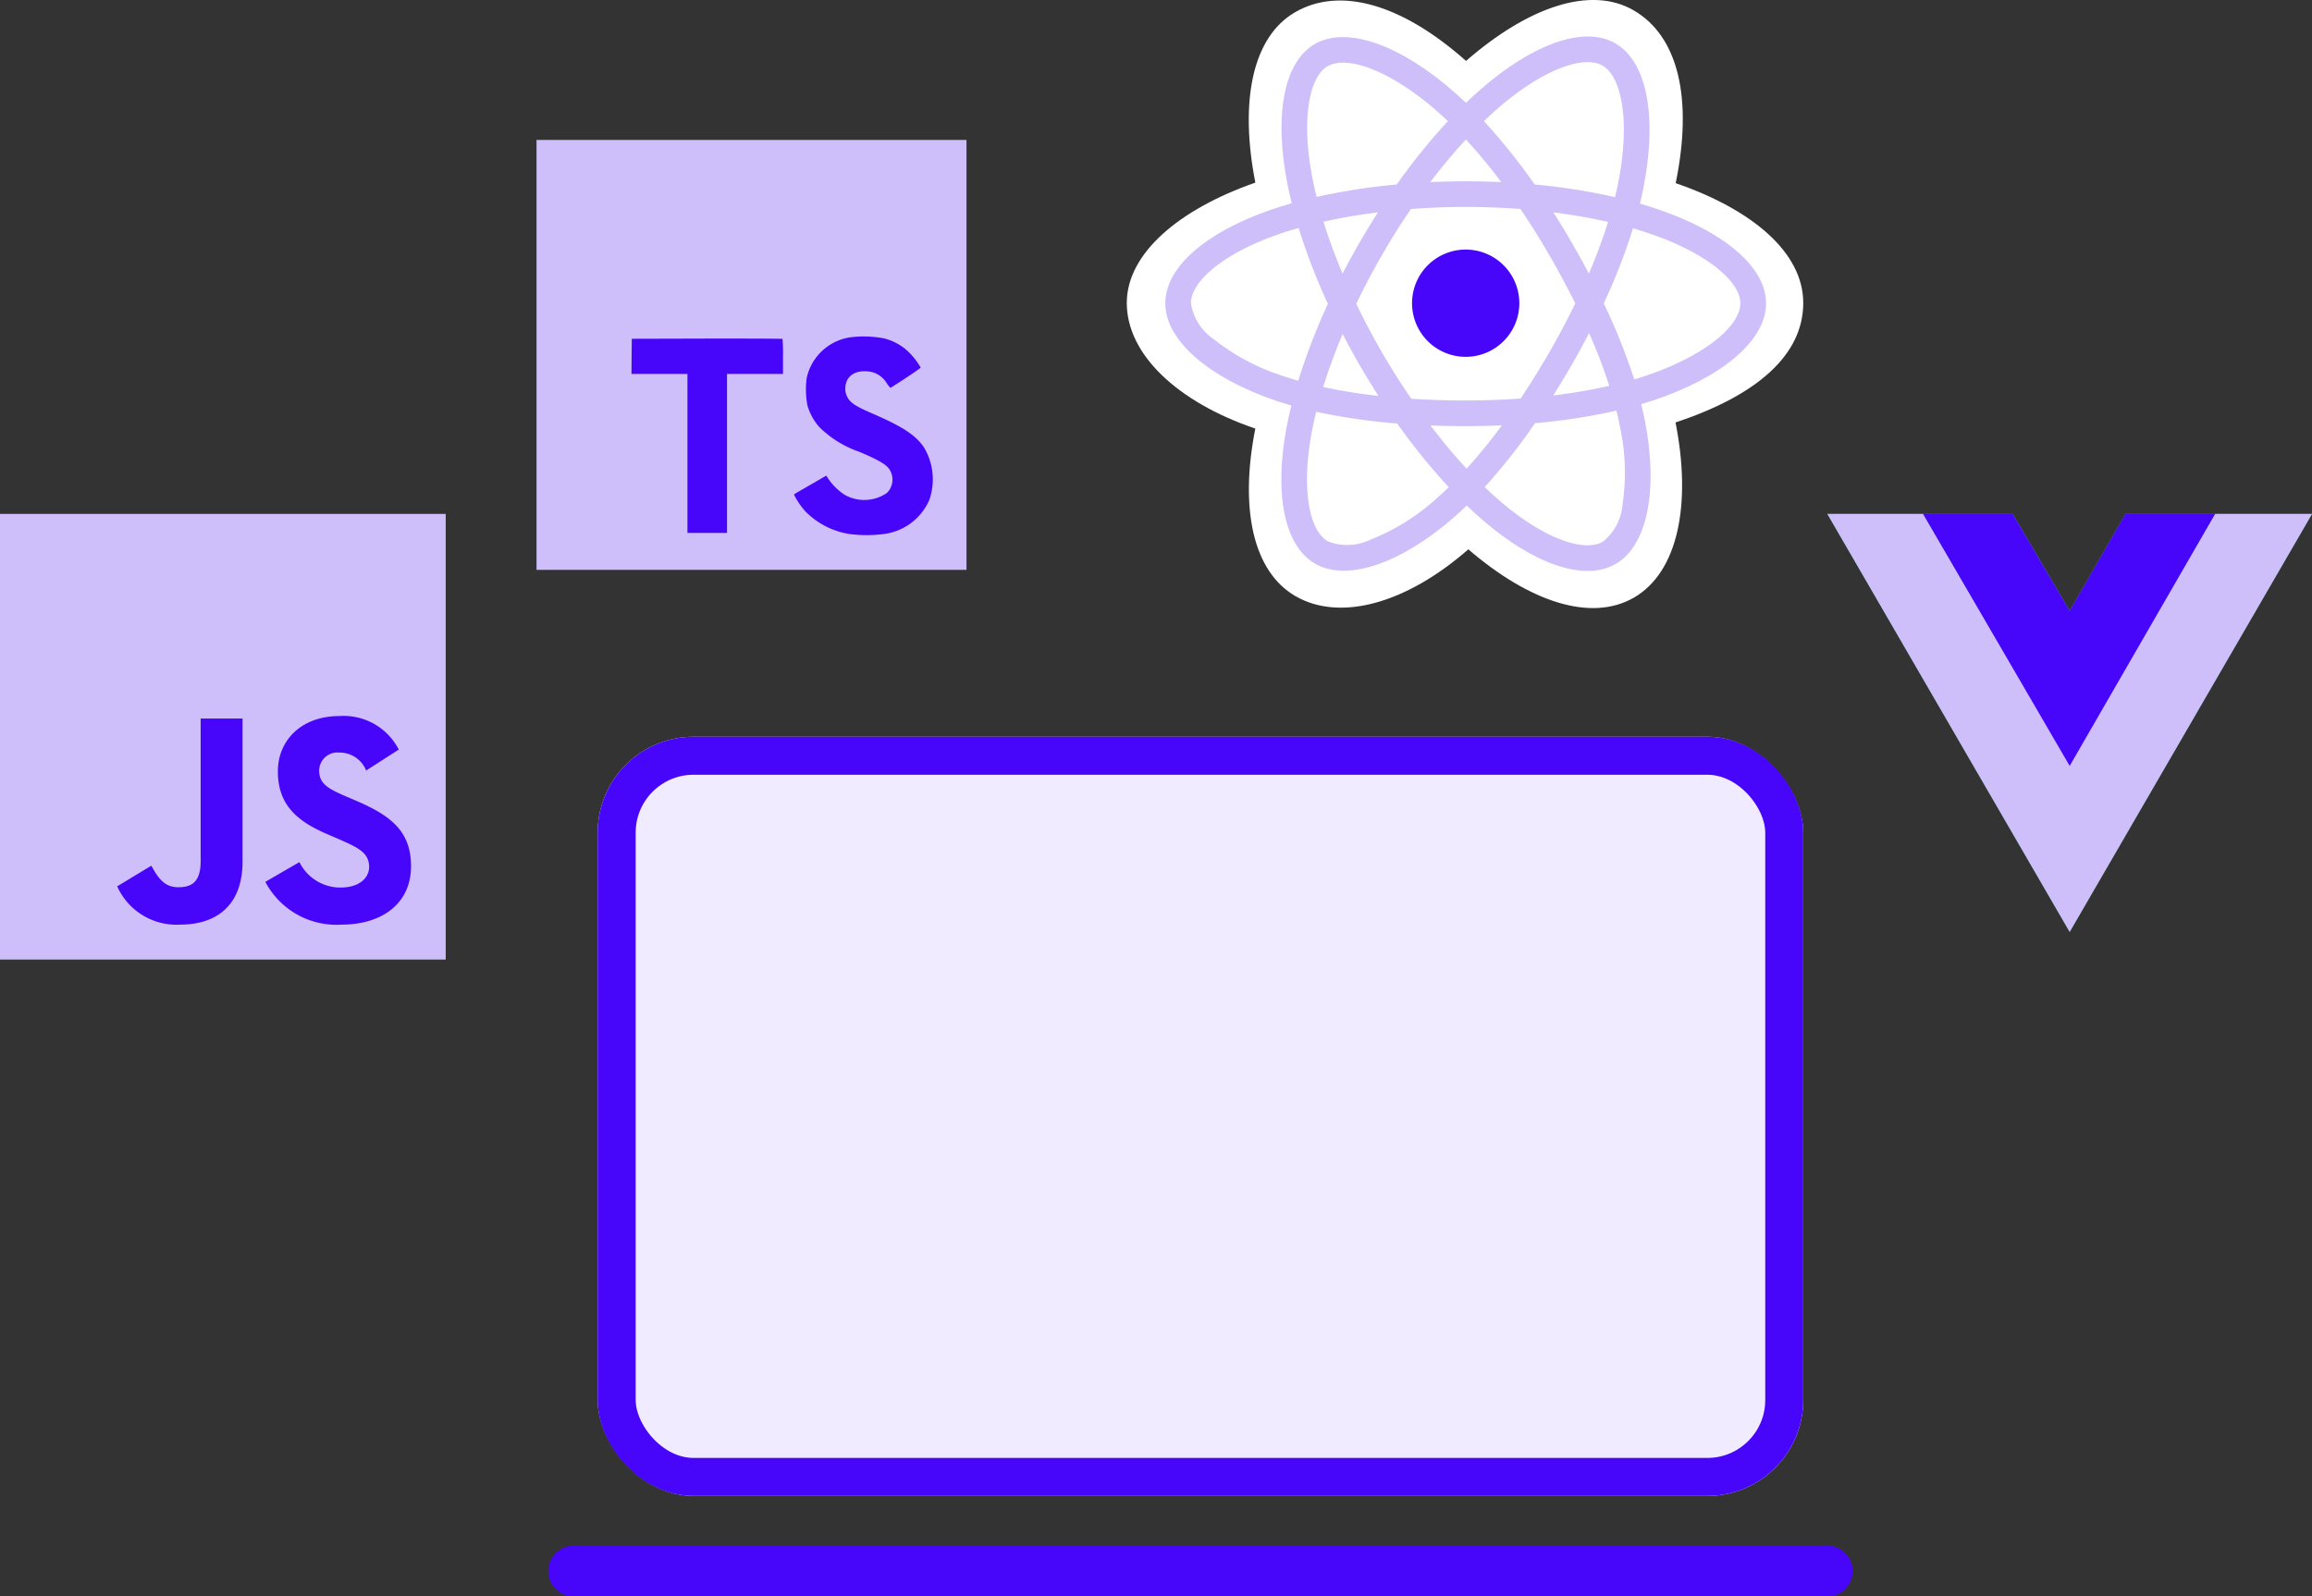 <svg xmlns="http://www.w3.org/2000/svg" width="182.503" height="126.029" viewBox="0 0 182.503 126.029">
  <rect x="0" y="0" width="182.503" height="126.029" fill="#333333" stroke="none"/>
  <g id="グループ_1662" data-name="グループ 1662" transform="translate(-1037 -3672.941)">
    <g id="グループ_1256" data-name="グループ 1256" transform="translate(1079.352 3683.989)">
      <path id="パス_5437" data-name="パス 5437" d="M1818.848,779.936v16.97h33.94v-33.94h-33.94Z" transform="translate(-1818.848 -762.966)" fill="#cebefa"/>
      <path id="パス_5438" data-name="パス 5438" d="M1825.638,778.551l-.011,1.391h4.418v12.552h3.124V779.942h4.418v-1.363a13.552,13.552,0,0,0-.038-1.4c-.016-.022-2.705-.032-5.964-.028l-5.931.016Z" transform="translate(-1818.132 -761.469)" fill="#4705fa"/>
      <path id="パス_5439" data-name="パス 5439" d="M1844.294,777.142a4.226,4.226,0,0,1,2.123,1.223,5.578,5.578,0,0,1,.814,1.089c.011.043-1.465,1.034-2.359,1.589-.033.022-.161-.118-.307-.334a1.924,1.924,0,0,0-1.594-.959c-1.029-.071-1.692.469-1.687,1.369a1.24,1.24,0,0,0,.146.636c.227.469.647.748,1.967,1.319,2.429,1.046,3.469,1.736,4.115,2.715a4.924,4.924,0,0,1,.394,4.138,4.548,4.548,0,0,1-3.754,2.688,10.4,10.4,0,0,1-2.586-.027,6.235,6.235,0,0,1-3.454-1.8,6.024,6.024,0,0,1-.883-1.31,2.622,2.622,0,0,1,.313-.2c.15-.086.722-.415,1.26-.727l.975-.565.2.3a4.546,4.546,0,0,0,1.288,1.234,3.149,3.149,0,0,0,3.3-.167,1.475,1.475,0,0,0,.188-1.879c-.263-.377-.8-.7-2.333-1.358a8.4,8.4,0,0,1-3.194-1.967,4.469,4.469,0,0,1-.932-1.7,6.813,6.813,0,0,1-.06-2.166,4.138,4.138,0,0,1,3.48-3.222A8.63,8.63,0,0,1,1844.294,777.142Z" transform="translate(-1816.908 -761.484)" fill="#4705fa"/>
    </g>
    <g id="グループ_1257" data-name="グループ 1257" transform="translate(1125.946 3672.941)">
      <path id="パス_5440" data-name="パス 5440" d="M1856.975,798.857c0,4.033,3.938,7.8,10.146,9.919-1.24,6.241-.222,11.271,3.176,13.231,3.494,2.014,8.7.62,13.638-3.7,4.815,4.144,9.682,5.774,13.077,3.809,3.49-2.02,4.552-7.392,3.278-13.827,6.465-2.138,10.083-5.348,10.083-9.434,0-3.939-3.946-7.346-10.069-9.455,1.371-6.7.209-11.609-3.33-13.651-3.412-1.967-8.335-.252-13.221,4-5.082-4.513-9.957-5.892-13.492-3.844-3.41,1.973-4.383,7.094-3.139,13.451C1861.123,791.449,1856.975,794.934,1856.975,798.857Z" transform="translate(-1856.975 -774.939)" fill="#fff"/>
      <path id="パス_5441" data-name="パス 5441" d="M1898.716,791.221q-.738-.254-1.527-.481c.086-.353.166-.7.235-1.041,1.155-5.61.4-10.128-2.18-11.616-2.473-1.426-6.519.061-10.606,3.617q-.589.512-1.181,1.083c-.262-.251-.524-.494-.785-.726-4.283-3.8-8.575-5.4-11.153-3.912-2.471,1.43-3.2,5.679-2.163,10.995.1.514.218,1.038.35,1.571q-.912.259-1.756.552c-5.02,1.751-8.226,4.494-8.226,7.34,0,2.939,3.442,5.886,8.671,7.674.412.142.841.274,1.282.4q-.215.864-.373,1.693c-.992,5.224-.218,9.372,2.248,10.794,2.546,1.468,6.819-.042,10.979-3.678.33-.287.659-.593.991-.912q.642.619,1.281,1.17c4.03,3.468,8.011,4.868,10.473,3.443,2.544-1.472,3.371-5.928,2.3-11.35-.082-.413-.177-.837-.284-1.267.3-.088.595-.18.881-.275,5.437-1.8,8.974-4.713,8.974-7.691,0-2.856-3.31-5.617-8.431-7.381Z" transform="translate(-1856.685 -774.664)" fill="#cebefa"/>
      <path id="パス_5442" data-name="パス 5442" d="M1897.343,804.176c-.259.086-.525.169-.8.25a47.639,47.639,0,0,0-2.4-6.008,47.431,47.431,0,0,0,2.307-5.92q.728.211,1.41.444c4.389,1.511,7.065,3.745,7.065,5.466,0,1.833-2.891,4.212-7.585,5.768Zm-1.948,3.859a17.141,17.141,0,0,1,.229,6.259,4.19,4.19,0,0,1-1.553,2.944c-1.495.866-4.69-.259-8.137-3.225q-.592-.511-1.192-1.088a47.668,47.668,0,0,0,3.975-5.047,47.376,47.376,0,0,0,6.422-.989c.1.39.183.773.256,1.146Zm-19.7,9.053a4.185,4.185,0,0,1-3.326.125c-1.5-.862-2.118-4.193-1.27-8.66q.146-.768.346-1.574a47.67,47.67,0,0,0,6.391.924,49.283,49.283,0,0,0,4.071,5.029q-.454.439-.9.832a17.161,17.161,0,0,1-5.309,3.323Zm-6.84-12.924a17.152,17.152,0,0,1-5.531-2.939,4.184,4.184,0,0,1-1.77-2.818c0-1.727,2.575-3.929,6.868-5.426q.783-.274,1.633-.514a48.542,48.542,0,0,0,2.311,5.989,49.449,49.449,0,0,0-2.34,6.075c-.4-.116-.794-.239-1.17-.367Zm2.293-15.608c-.891-4.554-.3-7.99,1.19-8.852,1.586-.919,5.094.391,8.792,3.674.237.21.473.43.711.657a48.8,48.8,0,0,0-4.039,5,49.543,49.543,0,0,0-6.327.984q-.186-.745-.326-1.462Zm20.455,5.051q-.7-1.216-1.442-2.371c1.512.191,2.962.446,4.324.756-.409,1.309-.919,2.679-1.518,4.083q-.645-1.226-1.364-2.468Zm-8.341-8.125a43.657,43.657,0,0,1,2.79,3.369q-1.391-.065-2.814-.066-1.406,0-2.792.065c.922-1.215,1.865-2.344,2.815-3.367Zm-8.4,8.139q-.7,1.219-1.338,2.452c-.59-1.4-1.1-2.775-1.507-4.1,1.352-.3,2.795-.551,4.3-.737q-.746,1.164-1.454,2.389Zm1.5,12.106a43.317,43.317,0,0,1-4.37-.7c.419-1.352.935-2.757,1.538-4.187q.637,1.23,1.344,2.454h0q.72,1.244,1.488,2.436Zm6.955,5.748c-.961-1.036-1.918-2.182-2.854-3.415q1.362.055,2.774.054,1.451,0,2.863-.064a43.327,43.327,0,0,1-2.784,3.425Zm9.668-10.711a42.925,42.925,0,0,1,1.593,4.172,43.355,43.355,0,0,1-4.423.754q.738-1.171,1.455-2.413t1.375-2.513Zm-3.13,1.5c-.741,1.285-1.5,2.512-2.275,3.67-1.406.1-2.86.153-4.343.153s-2.911-.046-4.293-.136c-.8-1.173-1.581-2.4-2.318-3.676h0c-.734-1.269-1.411-2.548-2.023-3.821.613-1.276,1.287-2.556,2.018-3.823h0c.732-1.27,1.5-2.494,2.3-3.66,1.409-.106,2.855-.163,4.317-.163h0c1.468,0,2.917.056,4.326.164.785,1.158,1.55,2.378,2.285,3.648s1.426,2.557,2.044,3.805c-.616,1.269-1.3,2.555-2.037,3.839Zm4.179-22.622c1.589.915,2.206,4.608,1.208,9.451-.064.31-.136.623-.213.943a48.514,48.514,0,0,0-6.34-1,47.585,47.585,0,0,0-4.009-5c.364-.35.729-.686,1.09-1,3.5-3.047,6.774-4.25,8.264-3.39Z" transform="translate(-1856.491 -774.471)" fill="#fff"/>
      <path id="パス_5443" data-name="パス 5443" d="M1881.576,792.761a4.234,4.234,0,1,1-4.234,4.234,4.234,4.234,0,0,1,4.234-4.234" transform="translate(-1854.825 -773.058)" fill="#4705fa"/>
    </g>
    <g id="長方形_407" data-name="長方形 407" transform="translate(1084.178 3731.105)" fill="#f0ebff" stroke="#4705fa" stroke-miterlimit="10" stroke-width="3">
      <rect width="95.166" height="59.936" rx="7.572" stroke="none"/>
      <rect x="1.5" y="1.5" width="92.166" height="56.936" rx="6.072" fill="none"/>
    </g>
    <path id="パス_5753" data-name="パス 5753" d="M0,0H98.968" transform="translate(1082.277 3796.97)" fill="#f0ebff" stroke="#4705fa" stroke-linecap="round" stroke-width="4"/>
    <g id="グループ_1658" data-name="グループ 1658" transform="translate(-849.886 313.953)">
      <g id="グループ_1660" data-name="グループ 1660">
        <path id="パス_5747" data-name="パス 5747" d="M1886.886,3399.56h35.184v35.184h-35.184Z" fill="#cebefa"/>
        <path id="パス_5748" data-name="パス 5748" d="M1919.657,3470.029l2.693-1.629c.519.921.992,1.7,2.125,1.7,1.087,0,1.771-.425,1.771-2.078V3456.78h3.306v11.289c0,3.425-2.007,4.983-4.936,4.983a5.131,5.131,0,0,1-4.96-3.023" transform="translate(-23.52 -41.067)" fill="#4705fa"/>
        <path id="パス_5749" data-name="パス 5749" d="M1961.073,3469.194l2.692-1.559a3.6,3.6,0,0,0,3.259,2.008c1.37,0,2.243-.685,2.243-1.63,0-1.134-.9-1.535-2.409-2.2l-.826-.355c-2.386-1.015-3.968-2.291-3.968-4.983,0-2.48,1.889-4.369,4.842-4.369a4.884,4.884,0,0,1,4.7,2.645l-2.574,1.653a2.251,2.251,0,0,0-2.125-1.417,1.439,1.439,0,0,0-1.583,1.417c0,.992.614,1.394,2.031,2.007l.827.354c2.811,1.2,4.393,2.433,4.393,5.2,0,2.976-2.338,4.606-5.479,4.606a6.351,6.351,0,0,1-6.022-3.377" transform="translate(-53.244 -40.586)" fill="#4705fa"/>
      </g>
    </g>
    <g id="グループ_1661" data-name="グループ 1661" transform="translate(-608.861 136.874)">
      <path id="パス_5750" data-name="パス 5750" d="M1820.713,3576.639h7.651l-19.129,33-19.129-33h14.634l4.495,7.652,4.4-7.652Z" transform="translate(0 0)" fill="#41b883"/>
      <path id="パス_5751" data-name="パス 5751" d="M1790.107,3576.639l19.129,33,19.129-33h-7.651l-11.477,19.8-11.573-19.8Z" transform="translate(0 0)" fill="#cebefa"/>
      <path id="パス_5752" data-name="パス 5752" d="M1821.529,3576.639l11.573,19.894,11.477-19.894H1837.5l-4.4,7.652-4.5-7.652Z" transform="translate(-23.866 0)" fill="#4705fa"/>
    </g>
  </g>
</svg>
